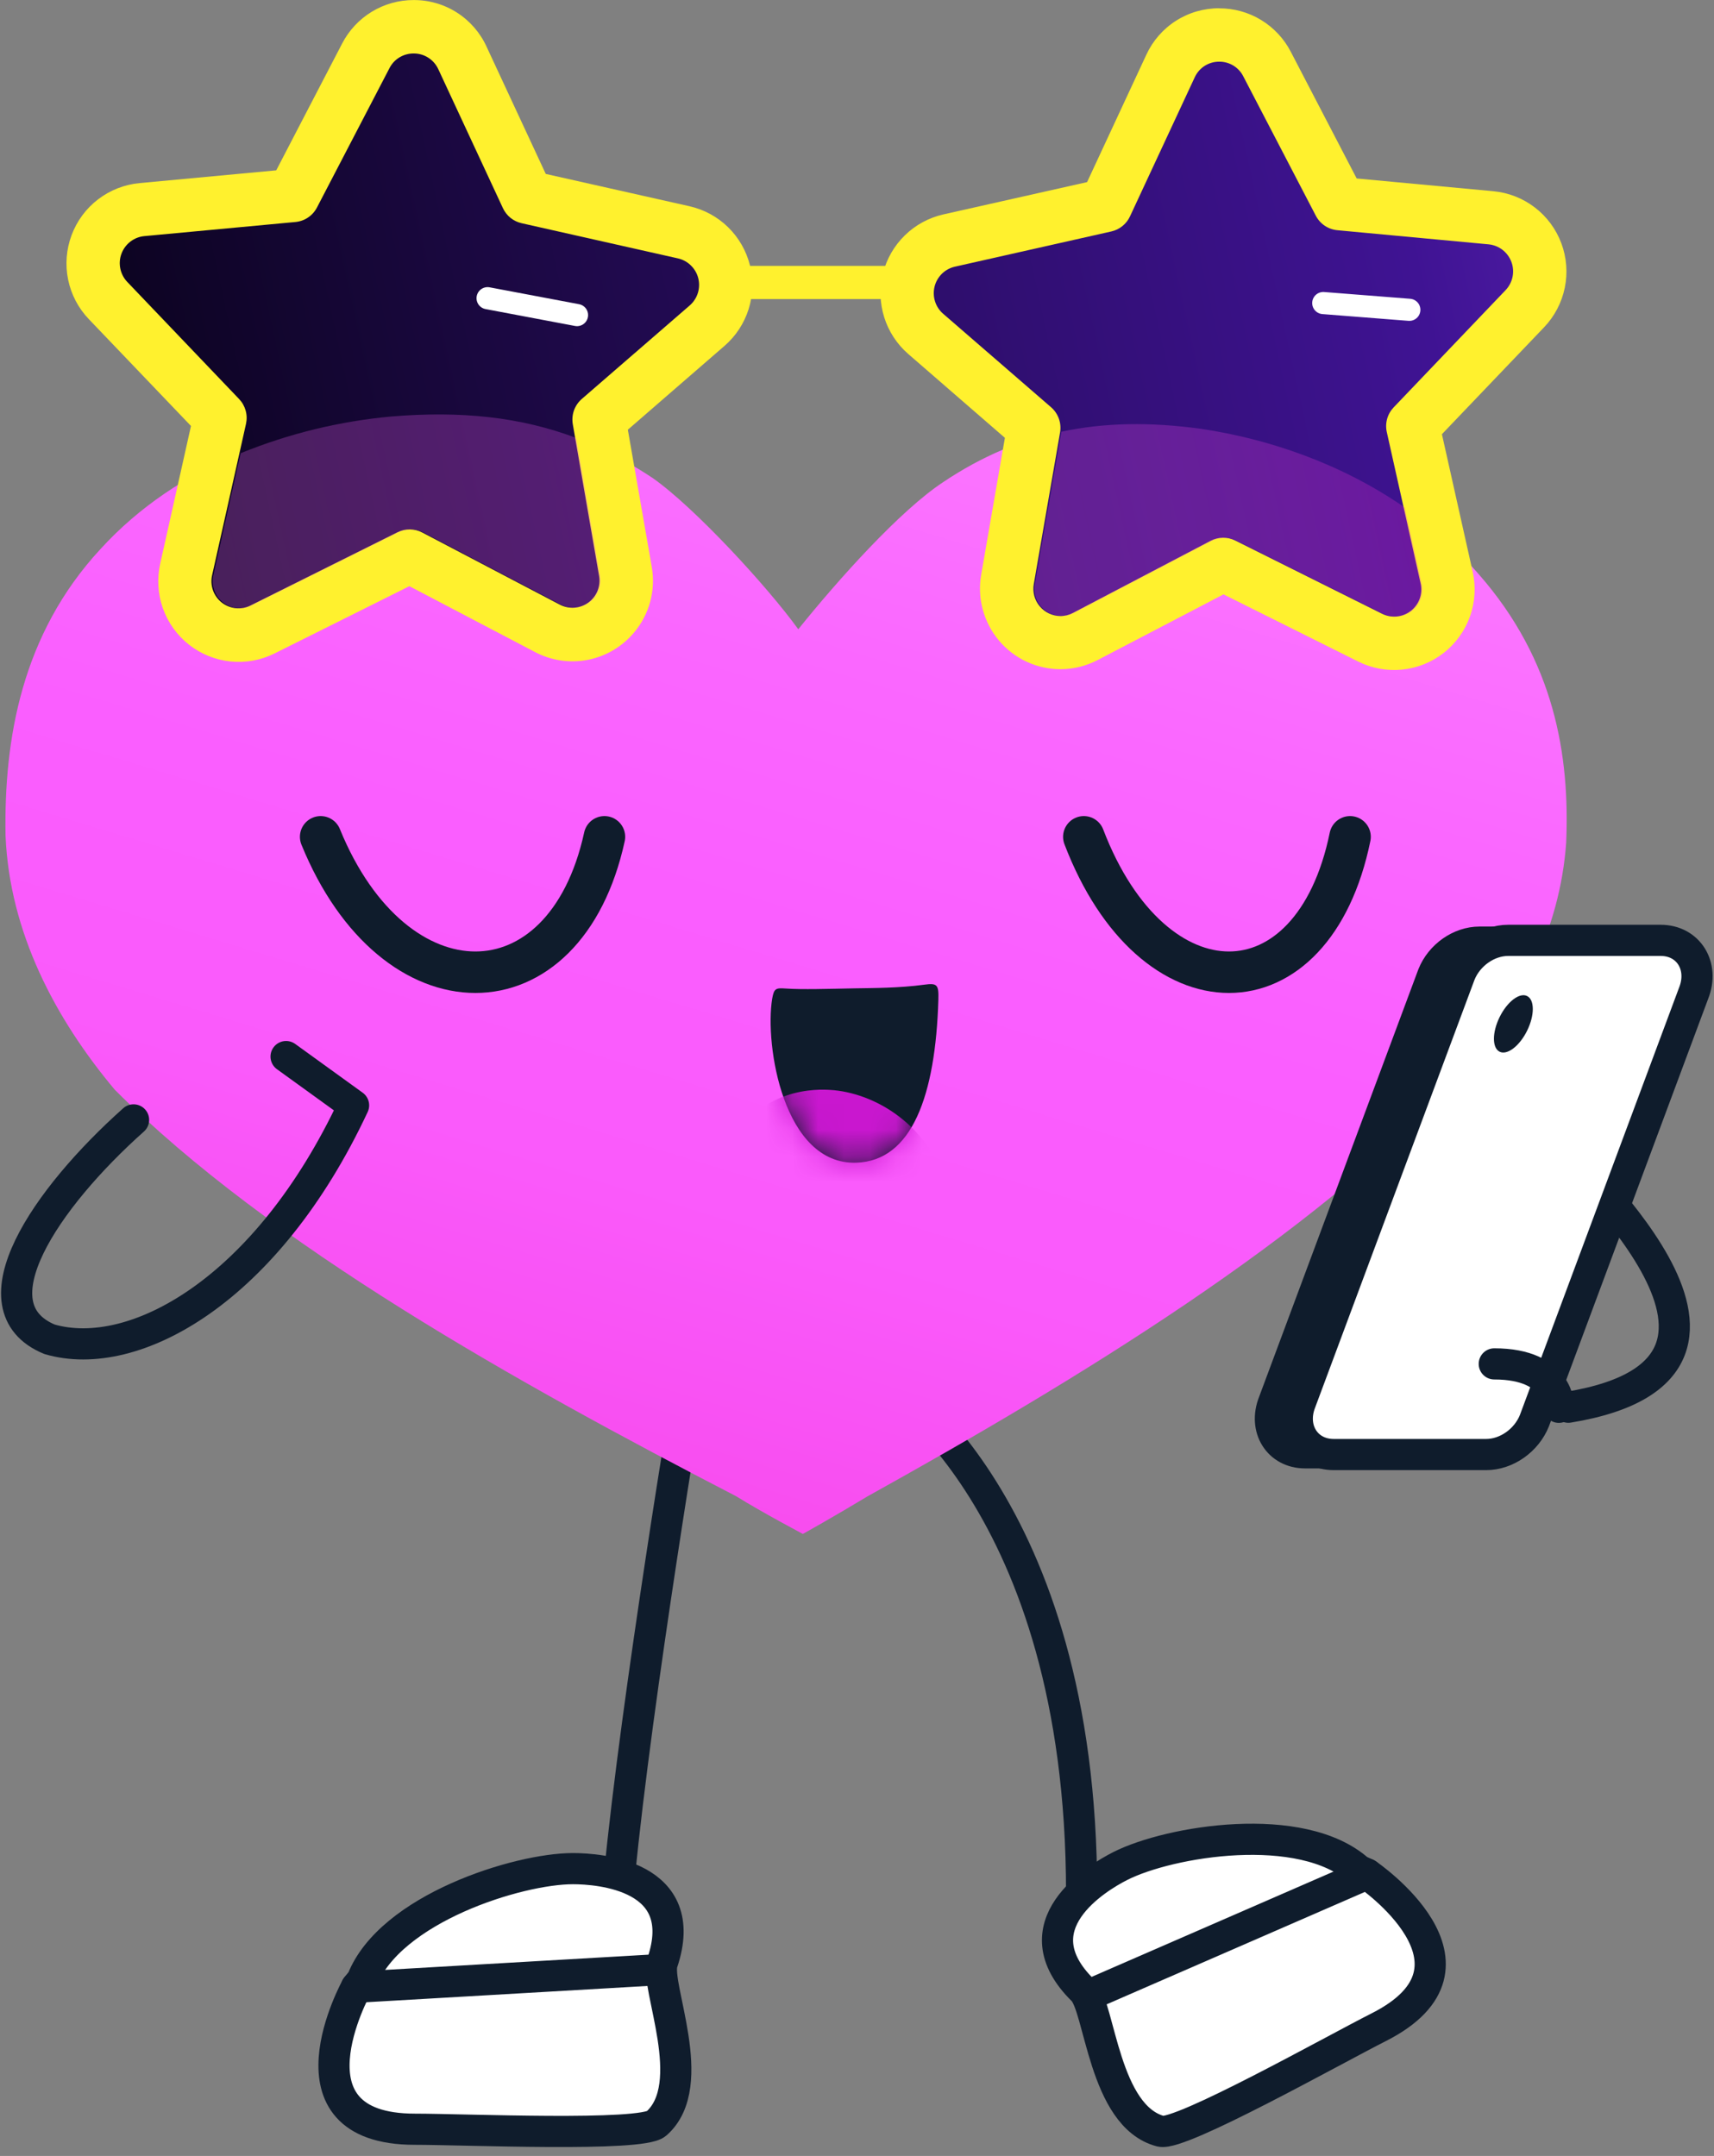 <svg width="66" height="83" viewBox="0 0 66 83" fill="none" xmlns="http://www.w3.org/2000/svg">
  <rect x="0" y="0" width="66" height="83" fill="#808080" stroke="none"/>
  <g clip-path="url(#clip0_69_5051)">
    <path d="M60.589 44.428C59.665 44.244 69.911 52.619 60.392 54.175" stroke="#0F1C2C" stroke-width="1.2" stroke-linecap="round" stroke-linejoin="round"/>
    <path d="M34.053 53.15C34.053 53.15 41.649 57.769 41.649 72.868" stroke="#0F1C2C" stroke-width="1.2" stroke-linecap="round" stroke-linejoin="round"/>
    <path d="M26.554 53.149C26.554 53.149 24.509 65.351 23.848 72.272" stroke="#0F1C2C" stroke-width="1.2" stroke-linecap="round" stroke-linejoin="round"/>
    <path d="M33.393 57.613C32.183 58.346 30.911 59.058 30.914 59.054C30.916 59.05 29.41 58.262 28.346 57.602C19.973 53.268 10.391 47.93 4.418 41.951C2.12 39.207 0.368 35.889 0.213 32.163C0.151 28.462 0.829 24.424 3.866 21.141C6.872 17.845 11.151 16.409 15.037 16.035C18.987 15.708 22.085 16.382 25.131 18.402C26.746 19.535 29.544 22.574 30.739 24.225C32.288 22.297 34.666 19.648 36.321 18.559C39.305 16.56 42.416 15.988 46.208 16.503C49.932 17.058 54.041 18.761 56.945 22.111C59.866 25.44 60.449 29.088 60.308 32.436C60.074 35.805 58.503 38.82 56.17 41.542C50.517 47.649 41.406 53.164 33.393 57.613Z" fill="url(#paint0_linear_69_5051)"/>
    <path d="M9.192 24.45C8.881 24.448 8.574 24.376 8.293 24.241C8.013 24.105 7.766 23.909 7.571 23.666C7.377 23.424 7.24 23.141 7.17 22.838C7.101 22.536 7.1 22.221 7.17 21.919L8.473 16.093C8.474 16.09 8.475 16.087 8.475 16.084C8.475 16.081 8.474 16.078 8.473 16.076L4.16 11.57C3.89 11.288 3.706 10.935 3.627 10.553C3.549 10.171 3.58 9.775 3.716 9.409C3.852 9.043 4.089 8.724 4.398 8.487C4.708 8.249 5.078 8.104 5.466 8.068L11.282 7.527C11.289 7.525 11.294 7.522 11.298 7.517L14.09 2.149C14.268 1.804 14.54 1.516 14.874 1.317C15.207 1.119 15.59 1.018 15.978 1.027C16.366 1.036 16.744 1.153 17.069 1.367C17.393 1.58 17.652 1.88 17.814 2.233L20.297 7.585C20.301 7.589 20.305 7.592 20.31 7.594L26.33 8.947C26.705 9.032 27.049 9.219 27.324 9.487C27.599 9.756 27.795 10.096 27.888 10.47C27.981 10.843 27.969 11.235 27.852 11.602C27.736 11.969 27.52 12.296 27.229 12.547L23.072 16.146C23.071 16.149 23.07 16.152 23.07 16.155C23.07 16.159 23.071 16.162 23.072 16.165L24.084 22.005C24.151 22.387 24.11 22.779 23.965 23.139C23.82 23.498 23.577 23.81 23.264 24.038C22.951 24.267 22.581 24.403 22.195 24.431C21.808 24.459 21.422 24.378 21.079 24.198L15.784 21.422L15.309 20.502L15.767 21.422L10.118 24.239C9.83 24.38 9.513 24.453 9.192 24.45Z" fill="url(#paint1_linear_69_5051)"/>
    <path d="M15.928 2.059C16.127 2.057 16.323 2.113 16.491 2.221C16.66 2.328 16.793 2.482 16.877 2.663L19.366 8.014C19.434 8.159 19.534 8.287 19.658 8.387C19.783 8.488 19.929 8.558 20.085 8.593L26.102 9.947C26.291 9.989 26.465 10.083 26.603 10.219C26.742 10.354 26.841 10.525 26.888 10.713C26.935 10.901 26.929 11.098 26.871 11.283C26.813 11.468 26.704 11.633 26.558 11.76L22.403 15.359C22.267 15.477 22.163 15.629 22.102 15.798C22.042 15.968 22.026 16.151 22.056 16.328L23.068 22.169C23.103 22.361 23.082 22.56 23.01 22.742C22.937 22.924 22.815 23.081 22.657 23.197C22.498 23.312 22.311 23.381 22.116 23.395C21.921 23.409 21.726 23.367 21.553 23.276L16.258 20.5C16.111 20.423 15.948 20.382 15.783 20.381C15.617 20.379 15.454 20.417 15.306 20.491L9.656 23.306C9.48 23.397 9.281 23.434 9.083 23.415C8.886 23.396 8.698 23.321 8.541 23.198C8.385 23.076 8.267 22.911 8.201 22.724C8.135 22.536 8.124 22.334 8.169 22.14L9.473 16.316C9.51 16.147 9.506 15.972 9.459 15.806C9.413 15.64 9.327 15.488 9.208 15.363L4.899 10.852C4.764 10.71 4.672 10.532 4.633 10.34C4.593 10.148 4.609 9.948 4.678 9.765C4.747 9.581 4.865 9.42 5.021 9.301C5.177 9.181 5.363 9.108 5.558 9.09L11.374 8.547C11.549 8.531 11.716 8.472 11.861 8.374C12.006 8.277 12.124 8.144 12.205 7.989L14.998 2.622C15.085 2.451 15.218 2.308 15.382 2.209C15.546 2.11 15.734 2.058 15.925 2.059M15.925 0.002C15.358 0.001 14.801 0.157 14.316 0.452C13.832 0.746 13.437 1.169 13.176 1.673L10.637 6.558L5.373 7.049C4.793 7.104 4.239 7.32 3.776 7.675C3.313 8.029 2.96 8.507 2.756 9.054C2.552 9.6 2.506 10.194 2.623 10.765C2.74 11.337 3.016 11.864 3.419 12.285L7.354 16.399L6.17 21.697C6.041 22.27 6.077 22.867 6.273 23.421C6.47 23.974 6.819 24.46 7.281 24.822C7.743 25.184 8.297 25.407 8.881 25.466C9.464 25.525 10.053 25.417 10.577 25.154L15.764 22.567L20.604 25.104C21.23 25.433 21.95 25.538 22.644 25.401C23.338 25.263 23.964 24.892 24.418 24.348C24.709 24.002 24.92 23.597 25.038 23.161C25.155 22.725 25.175 22.268 25.097 21.823L24.176 16.543L27.9 13.314C28.334 12.938 28.654 12.449 28.827 11.901C28.999 11.353 29.017 10.768 28.877 10.211C28.737 9.654 28.445 9.147 28.035 8.746C27.624 8.345 27.11 8.066 26.55 7.94L21.015 6.696L18.738 1.802C18.493 1.263 18.097 0.806 17.598 0.486C17.1 0.167 16.52 -0.001 15.928 0.002L15.925 0.002Z" fill="#FFF12E"/>
    <path d="M53.684 24.768C53.363 24.768 53.047 24.693 52.76 24.548L47.11 21.732H47.094L41.797 24.506C41.501 24.663 41.17 24.745 40.835 24.745C40.533 24.745 40.234 24.678 39.96 24.55C39.686 24.423 39.444 24.236 39.249 24.005C39.054 23.773 38.913 23.501 38.834 23.209C38.756 22.917 38.742 22.611 38.794 22.313L39.805 16.472C39.807 16.47 39.807 16.467 39.807 16.464C39.807 16.461 39.807 16.458 39.805 16.456L35.65 12.856C35.36 12.605 35.145 12.278 35.03 11.912C34.914 11.546 34.903 11.155 34.996 10.783C35.089 10.41 35.283 10.071 35.558 9.803C35.832 9.535 36.175 9.348 36.549 9.263L42.567 7.909C42.57 7.909 42.573 7.908 42.575 7.906C42.577 7.904 42.579 7.902 42.58 7.899L45.069 2.546C45.232 2.193 45.49 1.894 45.815 1.681C46.139 1.468 46.517 1.351 46.905 1.342C47.293 1.334 47.675 1.434 48.009 1.633C48.343 1.831 48.614 2.119 48.792 2.464L51.585 7.831C51.586 7.834 51.588 7.836 51.591 7.838C51.593 7.839 51.596 7.84 51.599 7.84L57.417 8.382C57.804 8.42 58.174 8.566 58.482 8.803C58.791 9.04 59.026 9.36 59.162 9.725C59.297 10.09 59.328 10.486 59.249 10.868C59.171 11.249 58.987 11.601 58.718 11.883L54.409 16.395C54.407 16.398 54.407 16.401 54.407 16.404C54.407 16.407 54.407 16.409 54.409 16.412L55.707 22.241C55.776 22.543 55.776 22.858 55.707 23.16C55.637 23.463 55.5 23.746 55.306 23.988C55.111 24.231 54.864 24.427 54.584 24.563C54.303 24.699 53.996 24.77 53.684 24.772V24.768Z" fill="url(#paint2_linear_69_5051)"/>
    <path d="M46.947 2.375C47.139 2.373 47.327 2.425 47.491 2.524C47.655 2.624 47.788 2.767 47.874 2.938L50.667 8.304C50.748 8.46 50.866 8.592 51.011 8.69C51.156 8.787 51.324 8.847 51.498 8.863L57.315 9.406C57.51 9.424 57.697 9.497 57.853 9.616C58.009 9.736 58.129 9.897 58.198 10.081C58.267 10.265 58.282 10.466 58.243 10.658C58.203 10.851 58.11 11.029 57.974 11.171L53.665 15.683C53.546 15.808 53.459 15.96 53.413 16.126C53.367 16.293 53.363 16.468 53.401 16.636L54.703 22.461C54.747 22.654 54.735 22.856 54.669 23.043C54.602 23.23 54.484 23.394 54.329 23.516C54.173 23.638 53.985 23.713 53.788 23.733C53.591 23.753 53.393 23.716 53.216 23.627L47.566 20.81C47.418 20.736 47.255 20.699 47.09 20.701C46.925 20.703 46.762 20.744 46.616 20.82L41.319 23.595C41.17 23.675 41.003 23.717 40.834 23.717C40.682 23.716 40.531 23.682 40.394 23.617C40.256 23.552 40.134 23.458 40.036 23.341C39.938 23.224 39.867 23.088 39.827 22.941C39.788 22.793 39.781 22.639 39.807 22.489L40.819 16.649C40.849 16.471 40.834 16.288 40.773 16.118C40.712 15.948 40.609 15.796 40.473 15.678L36.317 12.079C36.17 11.952 36.062 11.787 36.004 11.602C35.946 11.417 35.94 11.22 35.987 11.032C36.034 10.844 36.133 10.673 36.271 10.537C36.41 10.402 36.584 10.308 36.773 10.266L42.795 8.91C42.951 8.875 43.096 8.804 43.221 8.703C43.345 8.603 43.445 8.475 43.512 8.33L46.003 2.98C46.086 2.798 46.219 2.644 46.387 2.536C46.556 2.429 46.752 2.373 46.951 2.375M46.951 0.318C46.36 0.315 45.781 0.482 45.282 0.8C44.783 1.118 44.387 1.573 44.14 2.11L41.86 7.011L36.324 8.255C35.765 8.382 35.252 8.66 34.842 9.061C34.431 9.462 34.14 9.968 33.999 10.525C33.859 11.081 33.876 11.665 34.047 12.213C34.219 12.761 34.539 13.25 34.971 13.626L38.695 16.856L37.782 22.127C37.704 22.572 37.725 23.03 37.843 23.467C37.961 23.904 38.172 24.31 38.463 24.656C38.754 25.003 39.117 25.282 39.527 25.473C39.937 25.664 40.383 25.763 40.835 25.763C41.336 25.762 41.83 25.64 42.273 25.407L47.113 22.882L52.3 25.469C52.825 25.73 53.413 25.838 53.996 25.778C54.579 25.719 55.133 25.495 55.594 25.134C56.056 24.772 56.405 24.287 56.602 23.734C56.8 23.182 56.836 22.585 56.708 22.012L55.523 16.716L59.459 12.598C59.861 12.176 60.137 11.649 60.254 11.078C60.372 10.507 60.326 9.913 60.122 9.367C59.918 8.82 59.565 8.342 59.102 7.988C58.639 7.633 58.086 7.416 57.506 7.362L52.241 6.871L49.703 1.992C49.442 1.488 49.047 1.065 48.562 0.77C48.078 0.475 47.521 0.32 46.954 0.321L46.951 0.318Z" fill="#FFF12E"/>
    <path d="M50.954 11.667L54.268 11.927" stroke="white" stroke-width="0.852" stroke-miterlimit="10" stroke-linecap="round"/>
    <path d="M18.775 11.48L22.219 12.13" stroke="white" stroke-width="0.852" stroke-miterlimit="10" stroke-linecap="round"/>
    <path d="M27.802 10.875L34.854 10.875" stroke="#FFF12E" stroke-width="1.278" stroke-miterlimit="10"/>
    <path d="M11.016 40.676L13.615 42.554C10.277 49.688 5.156 52.507 1.905 51.559C-1.1 50.31 1.766 46.123 5.143 43.114" stroke="#0F1C2C" stroke-width="1.2" stroke-linecap="round" stroke-linejoin="round"/>
    <path d="M12.347 32.216C15.181 39.166 21.757 39.166 23.275 32.216" stroke="#0F1C2C" stroke-width="1.597" stroke-miterlimit="10" stroke-linecap="round"/>
    <path d="M41.734 32.216C44.392 39.166 50.562 39.166 51.986 32.216" stroke="#0F1C2C" stroke-width="1.597" stroke-miterlimit="10" stroke-linecap="round"/>
    <path d="M32.972 44.761C35.118 44.692 36.022 42.18 36.133 38.492C36.15 37.908 36.096 37.838 35.579 37.91C34.626 38.038 33.624 38.038 32.925 38.049C31.876 38.069 30.892 38.101 30.247 38.056C29.88 38.031 29.803 38.047 29.734 38.449C29.441 40.239 30.171 44.849 32.972 44.761Z" fill="#0F1C2C"/>
    <mask id="mask0_69_5051" style="mask-type:alpha" maskUnits="userSpaceOnUse" x="29" y="37" width="8" height="8">
      <path d="M32.972 44.761C35.118 44.692 36.022 42.18 36.133 38.492C36.15 37.908 36.096 37.838 35.579 37.91C34.626 38.038 33.624 38.038 32.925 38.049C31.876 38.069 30.892 38.101 30.247 38.056C29.88 38.031 29.803 38.047 29.734 38.449C29.441 40.239 30.171 44.849 32.972 44.761Z" fill="black"/>
    </mask>
    <g mask="url(#mask0_69_5051)">
      <path d="M35.791 51.767C36.775 50.366 37.118 48.081 36.621 46.118C35.883 43.205 33.561 42.054 31.975 41.96C31.548 41.935 29.171 41.794 27.948 44.319C27.057 46.158 27.2 48.547 27.884 50.156C29.356 53.621 33.806 54.594 35.791 51.767Z" fill="#C917CF"/>
    </g>
    <path d="M22.061 71.939C19.938 71.939 15.023 73.481 13.944 76.23L13.726 76.502C13.726 76.502 10.698 81.971 15.973 81.971C17.911 81.971 24.692 82.268 25.273 81.755C26.975 80.256 25.205 76.439 25.503 75.559C26.641 72.194 23.066 71.939 22.061 71.939Z" fill="white" stroke="#0F1C2C" stroke-width="1.2" stroke-linecap="round" stroke-linejoin="round"/>
    <path d="M25.16 75.841L13.725 76.503" stroke="#0F1C2C" stroke-width="1.2" stroke-linecap="round" stroke-linejoin="round"/>
    <path d="M43.14 71.837C45.036 70.877 50.117 70.037 52.317 72.002L52.635 72.146C52.635 72.146 57.8 75.66 53.093 78.042C51.363 78.916 45.445 82.243 44.695 82.049C42.501 81.48 42.361 77.273 41.7 76.623C39.168 74.134 42.243 72.29 43.14 71.837Z" fill="white" stroke="#0F1C2C" stroke-width="1.2" stroke-linecap="round" stroke-linejoin="round"/>
    <path d="M42.129 76.719L52.634 72.147" stroke="#0F1C2C" stroke-width="1.2" stroke-linecap="round" stroke-linejoin="round"/>
    <g opacity="0.25">
      <path d="M9.701 23.31L15.351 20.495C15.499 20.421 15.663 20.383 15.828 20.384C15.993 20.386 16.156 20.427 16.303 20.504L21.598 23.279C21.771 23.369 21.966 23.41 22.16 23.395C22.355 23.38 22.541 23.312 22.699 23.197C22.856 23.081 22.979 22.925 23.052 22.744C23.125 22.563 23.146 22.365 23.113 22.172L22.194 16.862C20.047 16.052 17.756 15.811 15.075 16.034C13.08 16.215 11.122 16.692 9.266 17.448L8.216 22.144C8.173 22.337 8.185 22.538 8.251 22.725C8.318 22.911 8.435 23.075 8.591 23.197C8.746 23.319 8.933 23.394 9.13 23.414C9.326 23.434 9.525 23.398 9.701 23.31Z" fill="url(#paint3_linear_69_5051)"/>
      <path d="M39.848 22.49C39.815 22.683 39.836 22.881 39.909 23.062C39.983 23.243 40.105 23.4 40.263 23.515C40.42 23.63 40.607 23.698 40.801 23.713C40.996 23.727 41.191 23.687 41.364 23.596L46.659 20.827C46.805 20.75 46.968 20.709 47.133 20.708C47.299 20.706 47.462 20.743 47.61 20.817L53.26 23.633C53.437 23.721 53.635 23.757 53.832 23.737C54.028 23.717 54.215 23.642 54.371 23.52C54.526 23.398 54.644 23.234 54.711 23.048C54.777 22.862 54.79 22.66 54.747 22.467L54.092 19.538C51.653 17.851 48.858 16.897 46.247 16.509C44.297 16.241 42.529 16.265 40.865 16.621C40.865 16.632 40.865 16.644 40.865 16.655L39.848 22.49Z" fill="url(#paint4_linear_69_5051)"/>
    </g>
    <path d="M56.124 55.998H50.252C49.184 55.998 48.565 55.007 48.982 53.963L55.113 37.508C55.417 36.744 56.189 36.203 56.97 36.203L62.843 36.203C63.911 36.203 64.529 37.194 64.112 38.238L57.982 54.693C57.676 55.457 56.904 55.998 56.124 55.998Z" fill="#0F1C2C" stroke="#0F1C2C" stroke-width="1.065" stroke-linecap="round" stroke-linejoin="round"/>
    <path d="M57.227 55.997H51.355C50.287 55.997 49.668 55.006 50.085 53.962L56.217 37.507C56.521 36.743 57.293 36.202 58.073 36.202L63.947 36.202C65.015 36.202 65.632 37.193 65.215 38.237L59.085 54.692C58.78 55.456 58.008 55.997 57.227 55.997Z" fill="white" stroke="#0F1C2C" stroke-width="1.2" stroke-linecap="round" stroke-linejoin="round"/>
    <path d="M58.804 39.679C59.096 39.087 59.096 38.49 58.803 38.345C58.511 38.2 58.037 38.563 57.745 39.155C57.453 39.747 57.453 40.344 57.745 40.489C58.038 40.633 58.512 40.271 58.804 39.679Z" fill="#0F1C2C"/>
    <path d="M57.539 52.507C60.066 52.507 60.025 54.178 60.025 54.178" stroke="#0F1C2C" stroke-width="1.2" stroke-linecap="round" stroke-linejoin="round"/>
  </g>
  <defs>
    <linearGradient id="paint0_linear_69_5051" x1="12.195" y1="90.876" x2="35.309" y2="14.576" gradientUnits="userSpaceOnUse">
      <stop offset="0.16" stop-color="#F214B8"/>
      <stop offset="0.2" stop-color="#F31EC2"/>
      <stop offset="0.33" stop-color="#F63ADD"/>
      <stop offset="0.46" stop-color="#F84EF0"/>
      <stop offset="0.59" stop-color="#FA5AFB"/>
      <stop offset="0.73" stop-color="#FA5EFF"/>
      <stop offset="0.86" stop-color="#FA67FF"/>
      <stop offset="1" stop-color="#FB76FF"/>
    </linearGradient>
    <linearGradient id="paint1_linear_69_5051" x1="83.576" y1="-1.426" x2="3.098" y2="16.167" gradientUnits="userSpaceOnUse">
      <stop stop-color="#833AE0"/>
      <stop offset="0.34" stop-color="#3F1393"/>
      <stop offset="0.69" stop-color="#240B56"/>
      <stop offset="1" stop-color="#0A031C"/>
    </linearGradient>
    <linearGradient id="paint2_linear_69_5051" x1="82.198" y1="6.07" x2="1.834" y2="23.638" gradientUnits="userSpaceOnUse">
      <stop stop-color="#833AE0"/>
      <stop offset="0.34" stop-color="#3F1393"/>
      <stop offset="0.69" stop-color="#240B56"/>
      <stop offset="1" stop-color="#0A031C"/>
    </linearGradient>
    <linearGradient id="paint3_linear_69_5051" x1="57.507" y1="11.118" x2="7.014" y2="22.156" gradientUnits="userSpaceOnUse">
      <stop offset="0.16" stop-color="#F214B8"/>
      <stop offset="0.2" stop-color="#F31EC2"/>
      <stop offset="0.33" stop-color="#F63ADD"/>
      <stop offset="0.46" stop-color="#F84EF0"/>
      <stop offset="0.59" stop-color="#FA5AFB"/>
      <stop offset="0.73" stop-color="#FA5EFF"/>
      <stop offset="0.86" stop-color="#FA67FF"/>
      <stop offset="1" stop-color="#FB76FF"/>
    </linearGradient>
    <linearGradient id="paint4_linear_69_5051" x1="67.748" y1="15.708" x2="18.888" y2="26.39" gradientUnits="userSpaceOnUse">
      <stop offset="0.16" stop-color="#F214B8"/>
      <stop offset="0.2" stop-color="#F31EC2"/>
      <stop offset="0.33" stop-color="#F63ADD"/>
      <stop offset="0.46" stop-color="#F84EF0"/>
      <stop offset="0.59" stop-color="#FA5AFB"/>
      <stop offset="0.73" stop-color="#FA5EFF"/>
      <stop offset="0.86" stop-color="#FA67FF"/>
      <stop offset="1" stop-color="#FB76FF"/>
    </linearGradient>
    <clipPath id="clip0_69_5051">
      <rect width="66" height="83" fill="white"/>
    </clipPath>
  </defs>
</svg>
